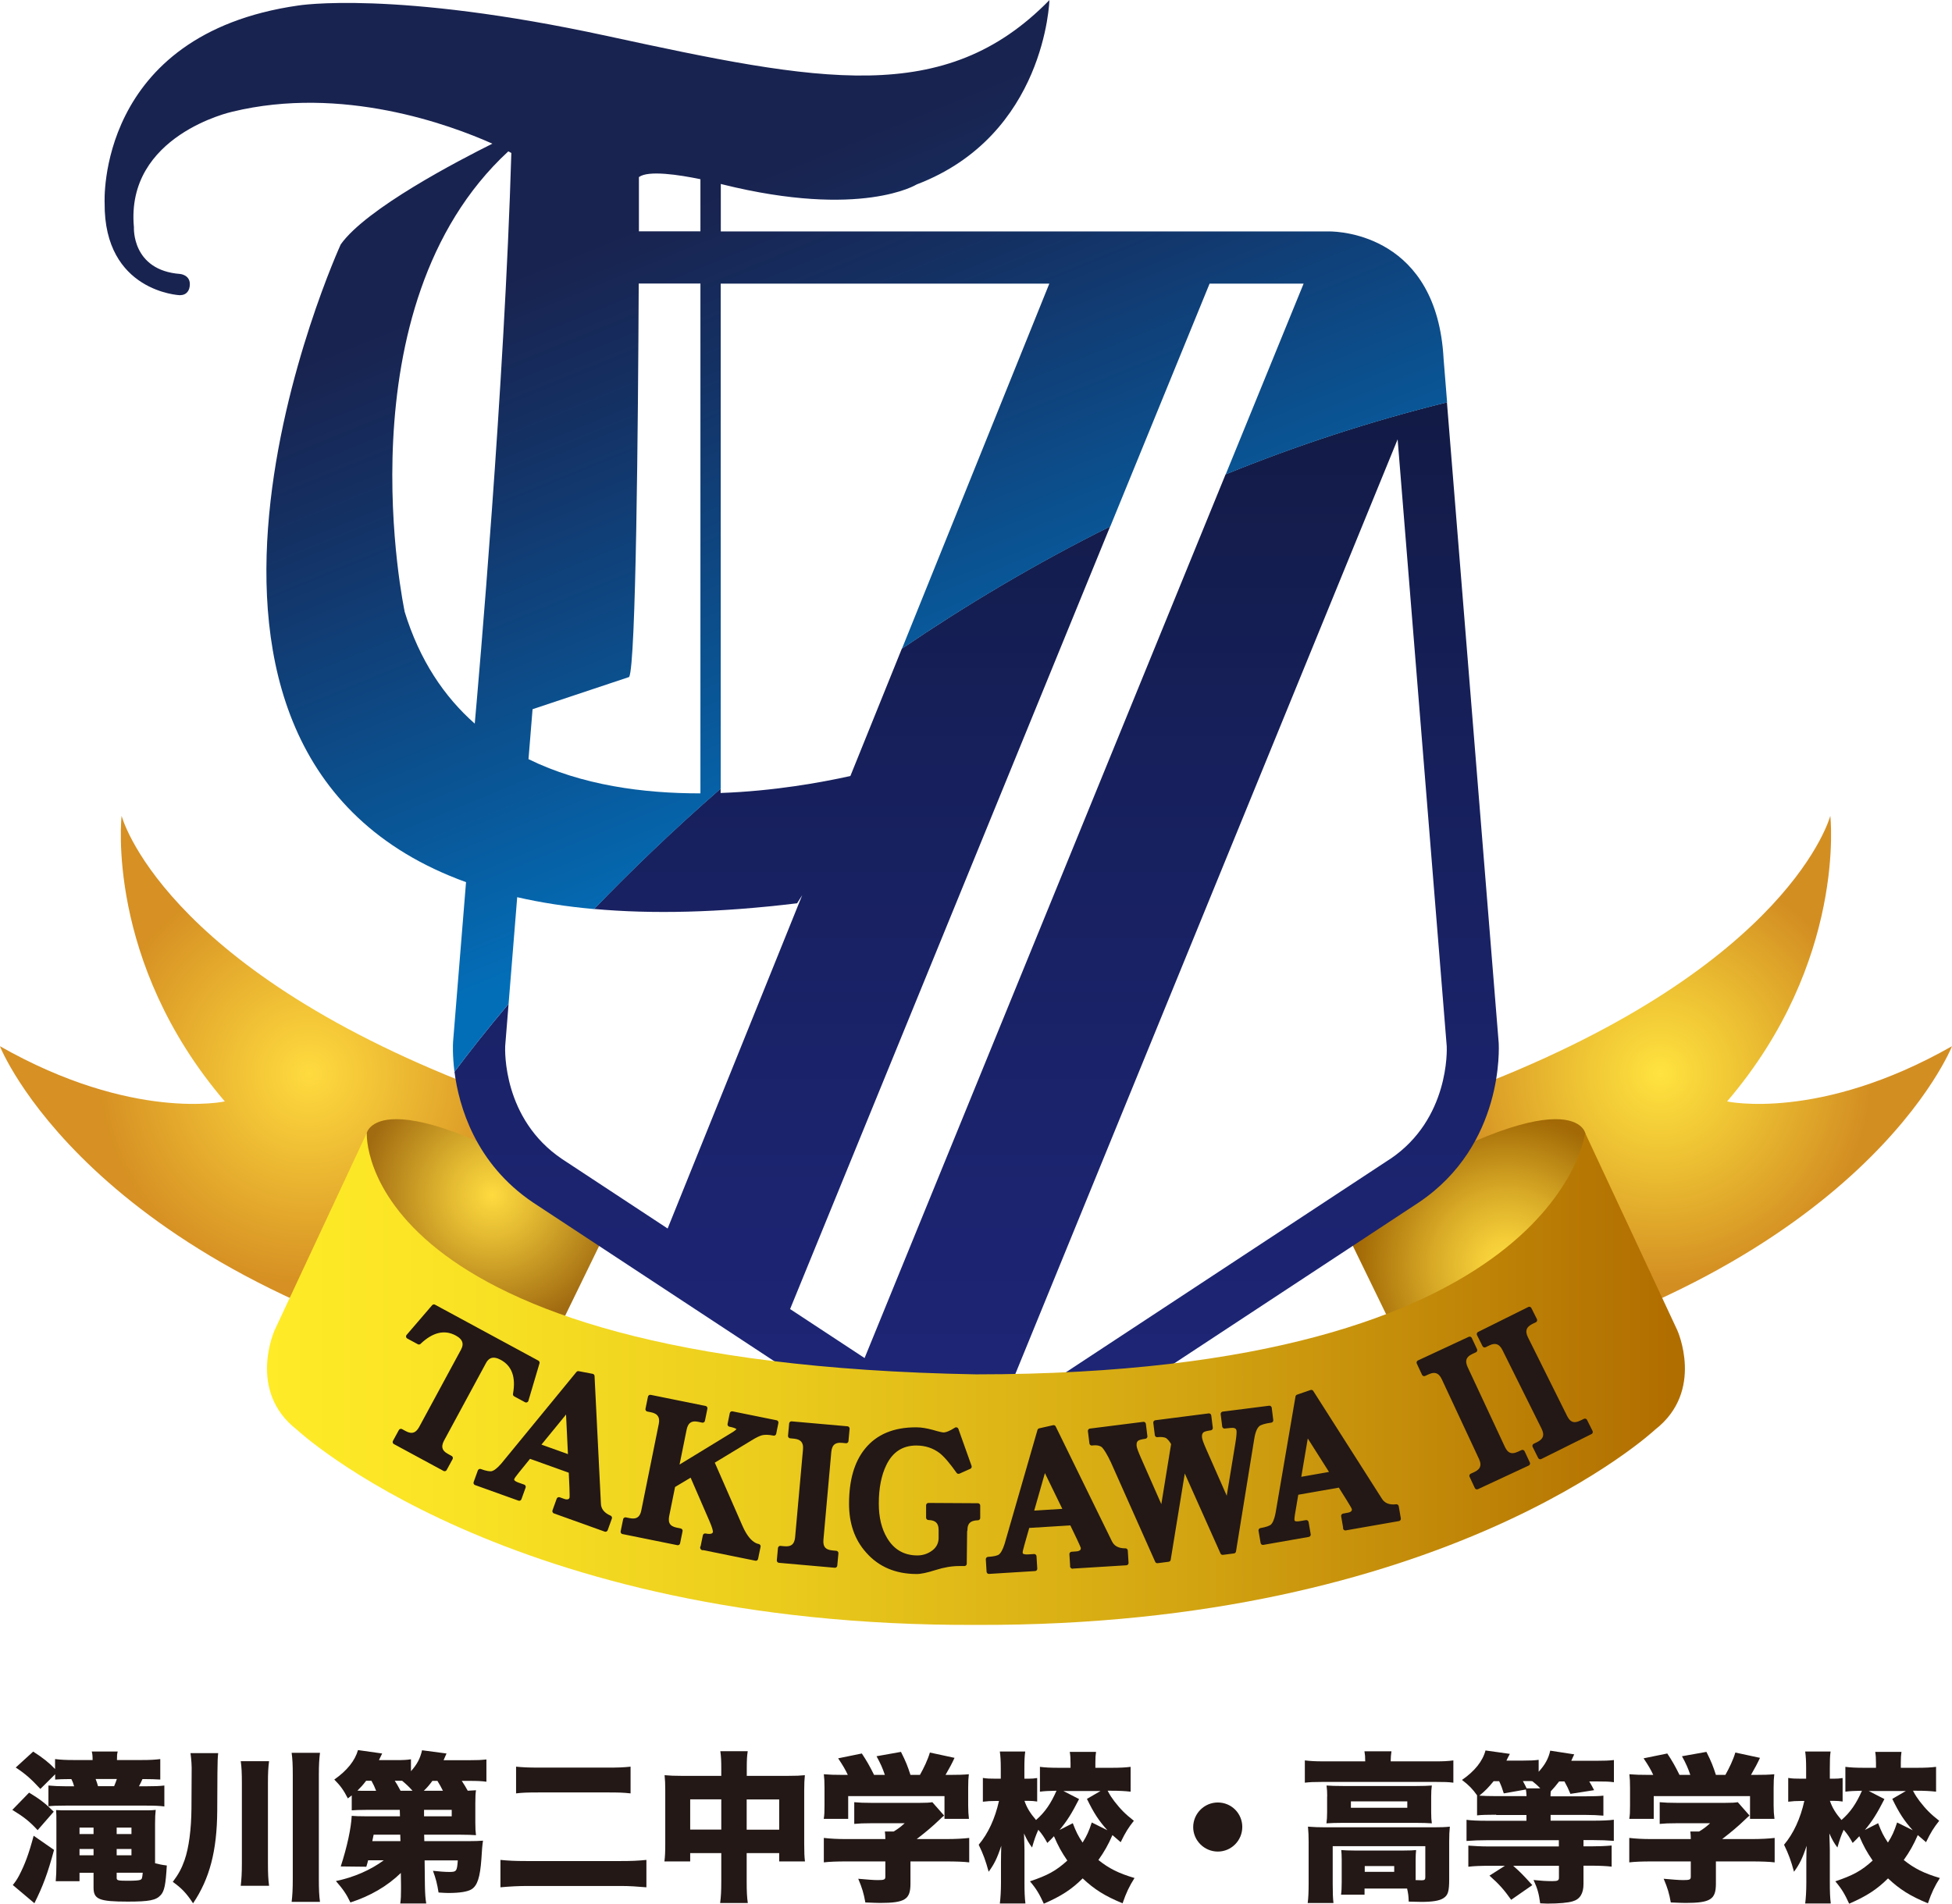 <?xml version="1.0" encoding="UTF-8"?><svg id="_レイヤー_2" xmlns="http://www.w3.org/2000/svg" width="72.65mm" height="70.87mm" xmlns:xlink="http://www.w3.org/1999/xlink" viewBox="0 0 205.95 200.88"><defs><style>.cls-1{fill:url(#_名称未設定グラデーション_33);}.cls-1,.cls-2,.cls-3,.cls-4,.cls-5,.cls-6,.cls-7,.cls-8,.cls-9{stroke-width:0px;}.cls-10{stroke:#231815;stroke-linecap:round;stroke-linejoin:round;stroke-width:.5px;}.cls-10,.cls-7{fill:#231815;}.cls-2{fill:url(#_名称未設定グラデーション_26);}.cls-3{fill:none;}.cls-4{fill:url(#_名称未設定グラデーション_83);}.cls-5{fill:url(#_名称未設定グラデーション_14);}.cls-6{fill:url(#_名称未設定グラデーション_29);}.cls-8{fill:url(#_名称未設定グラデーション_7);}.cls-9{fill:url(#_名称未設定グラデーション_78);}</style><radialGradient id="_名称未設定グラデーション_29" cx="10.52" cy="132.27" fx="10.52" fy="132.27" r="30.48" gradientTransform="translate(24.94 16.72) scale(.73)" gradientUnits="userSpaceOnUse"><stop offset="0" stop-color="#ffdb3f"/><stop offset="1" stop-color="#d69023"/></radialGradient><radialGradient id="_名称未設定グラデーション_26" cx="36.99" cy="149.83" fx="36.99" fy="149.83" r="19.18" gradientTransform="translate(24.94 16.72) scale(.73)" gradientUnits="userSpaceOnUse"><stop offset="0" stop-color="#ffdb3f"/><stop offset=".31" stop-color="#e4bb32"/><stop offset=".99" stop-color="#a26c11"/><stop offset="1" stop-color="#a16b11"/></radialGradient><radialGradient id="_名称未設定グラデーション_33" cx="403" cy="132.27" fx="403" fy="132.27" r="30.48" gradientTransform="translate(469.36 16.72) rotate(-180) scale(.73 -.73)" gradientUnits="userSpaceOnUse"><stop offset="0" stop-color="#ffe33f"/><stop offset=".49" stop-color="#eabb31"/><stop offset="1" stop-color="#d38e22"/></radialGradient><radialGradient id="_名称未設定グラデーション_14" cx="425.24" cy="159.87" fx="425.24" fy="159.87" r="21.67" gradientTransform="translate(469.36 16.72) rotate(-180) scale(.73 -.73)" gradientUnits="userSpaceOnUse"><stop offset="0" stop-color="#ffdb3f"/><stop offset=".17" stop-color="#f4cd38"/><stop offset=".5" stop-color="#d7a926"/><stop offset=".94" stop-color="#a87009"/><stop offset="1" stop-color="#a26906"/></radialGradient><linearGradient id="_名称未設定グラデーション_78" x1="103.06" y1="157.65" x2="103.06" y2="42.44" gradientUnits="userSpaceOnUse"><stop offset="0" stop-color="#1e2678"/><stop offset=".26" stop-color="#1c2470"/><stop offset=".66" stop-color="#17205c"/><stop offset="1" stop-color="#121b45"/></linearGradient><linearGradient id="_名称未設定グラデーション_7" x1="106.11" y1="91.04" x2="72.27" y2="8.2" gradientUnits="userSpaceOnUse"><stop offset=".09" stop-color="#036eb8"/><stop offset=".3" stop-color="#095798"/><stop offset=".67" stop-color="#143164"/><stop offset=".86" stop-color="#192350"/></linearGradient><linearGradient id="_名称未設定グラデーション_83" x1="28.17" y1="145.5" x2="177.78" y2="145.5" gradientUnits="userSpaceOnUse"><stop offset="0" stop-color="#ffeb27"/><stop offset=".14" stop-color="#f9e224"/><stop offset=".37" stop-color="#eaca1c"/><stop offset=".66" stop-color="#d2a311"/><stop offset=".99" stop-color="#b16e00"/><stop offset="1" stop-color="#b06d00"/></linearGradient></defs><g id="_レイヤー_1-2"><path class="cls-7" d="M3.07,189.16c1.16.7,1.78,1.19,2.6,2.01l-1.7,1.95c-.85-.92-1.43-1.38-2.67-2.14l1.77-1.82ZM5.7,195.21c-.65,2.43-1.19,3.87-2.07,5.62l-2.28-1.92c.25-.31.41-.53.65-.97.63-1.21,1.05-2.34,1.55-4.23l2.16,1.5ZM4.24,188.75c-.97-1.05-1.58-1.58-2.58-2.24l1.84-1.68c1.02.65,1.67,1.17,2.31,1.84v-1.05c.7.08,1.16.1,1.97.1h1.99c0-.44-.02-.65-.09-.9h2.74c-.07.25-.08.44-.08.9h2.62c.87,0,1.38-.03,1.95-.1v2.16c-.51-.03-1.05-.05-1.73-.05h-.15c-.14.32-.19.42-.37.76h.73c.99,0,1.41-.02,1.95-.08v2.21c-.51-.07-1.02-.09-1.95-.09H6.91c-.95,0-1.38.02-1.8.07v-2.19c.53.05,1.14.08,1.84.08h.87c-.1-.36-.15-.48-.29-.76h-.15c-.75,0-1.07.02-1.56.05v-.56l-1.56,1.55ZM8.39,197.61v.9h-2.51c.05-.61.07-.99.07-1.82v-4.4c0-.68,0-.85-.03-1.29.48.03.61.03,1.41.03h7.66c.82,0,1,0,1.44-.05-.05.44-.07.76-.07,1.48v4.15c.48.12.68.17,1.24.24-.12,2.02-.25,2.7-.65,3.13-.49.54-1.21.68-3.48.68-3.01,0-3.6-.24-3.6-1.48v-1.56h-1.48ZM8.39,192.85v.68h1.48v-.68h-1.48ZM8.39,195.11v.66h1.48v-.66h-1.48ZM12.04,188.48c.14-.32.17-.42.29-.76h-2.24c.1.27.19.51.25.76h1.7ZM12.31,193.53h1.56v-.68h-1.56v.68ZM12.31,195.77h1.56v-.66h-1.56v.66ZM12.31,198.17c0,.25.14.29,1.14.29.8,0,1.19-.03,1.36-.1.17-.08.19-.14.25-.75h-2.75v.56Z"/><path class="cls-7" d="M22.92,191.1c-.03,4.21-.8,7.14-2.55,9.74-.7-1.07-1.22-1.61-2.14-2.26.61-.82.93-1.41,1.24-2.29.46-1.31.71-3.25.73-5.45l.02-3.81c.02-.7-.03-1.34-.12-2.04h2.92c-.05.48-.07.8-.08,2.12l-.02,3.99ZM28.39,185.83c-.09.68-.12,1.26-.12,2.33v8.43c0,1.12.03,1.73.12,2.4h-2.99c.08-.7.12-1.33.12-2.41v-8.41c0-1.07-.03-1.7-.12-2.33h2.99ZM33.76,184.96c-.08.68-.12,1.24-.12,2.35v10.93c0,1.12.03,1.78.12,2.45h-2.99c.08-.68.12-1.31.12-2.45v-10.93c0-1.1-.03-1.68-.12-2.35h2.99Z"/><path class="cls-7" d="M42.31,197.62c-1.44,1.41-3.26,2.46-5.34,3.13-.41-.87-.8-1.43-1.53-2.26,1.9-.39,3.67-1.17,5.05-2.19h-1.65c-.07.29-.09.34-.19.68l-2.7-.03c.68-2.09,1.09-4.03,1.16-5.34.32.03.82.05,1.61.05h3.48l-.02-.68h-3.57c-.71,0-1.04.02-1.5.05v-1.58q-.14.1-.41.32c-.44-.87-.8-1.36-1.43-1.99,1.36-.95,2.19-2.01,2.5-3.11l2.55.36c-.15.34-.19.37-.34.7h1.75c.82,0,1.21-.02,1.63-.09v1.26c.65-.73.97-1.34,1.17-2.21l2.58.34c-.14.32-.19.42-.31.71h2.62c.99,0,1.31-.02,1.9-.08v2.35c-.51-.07-.97-.09-1.77-.09h-.83c.27.42.41.63.63,1.04.37-.02.49-.02.87-.05-.05.36-.07.63-.07,1.34v2.07c0,.66.02.95.07,1.33-.44-.03-.9-.05-1.6-.05h-3.87l.02.68h4.66c.63,0,1.12-.02,1.53-.05-.07.46-.12,1.02-.17,1.94-.14,1.92-.42,2.8-1.04,3.19-.41.25-1.21.39-2.46.39-.25,0-.53-.02-1.02-.05-.15-.95-.29-1.48-.59-2.29.59.07,1.29.12,1.72.12.76,0,.82-.07.9-1.22h-3.5l.03,2.65c.02.92.05,1.34.14,1.9h-2.74c.07-.51.08-.82.08-1.53v-.39l-.02-1.31ZM39.68,188.96c-.15-.39-.27-.66-.49-1.05h-.56c-.37.48-.54.66-.92,1.04.32.02.51.02.92.02h1.05ZM42.24,193.6h-2.82q-.07.29-.14.68h2.97l-.02-.68ZM43.52,188.96c-.39-.44-.65-.68-1.09-1.05h-.78c.2.29.29.46.61,1.05h1.26ZM46.73,188.96c-.2-.41-.34-.65-.58-1.04h-.53c-.34.46-.53.68-.9,1.04h2.01ZM44.74,191.66h2.92v-.68h-2.92v.68Z"/><path class="cls-7" d="M68.19,199.15c-.93-.08-1.8-.14-2.68-.14h-9.84c-.92,0-1.89.05-2.87.14v-2.89c.83.08,1.48.12,2.77.12h9.86c1.22,0,1.87-.03,2.77-.12v2.89ZM54.45,186.42c.68.07,1.31.1,2.43.1h7.17c1.19,0,1.73-.02,2.48-.1v2.82c-.8-.09-1.34-.1-2.46-.1h-7.14c-1.29,0-1.82.02-2.48.1v-2.82Z"/><path class="cls-7" d="M76.1,186.71c0-.95-.02-1.33-.1-1.92h2.89c-.08.54-.1.93-.1,1.8v.8h4.35c.88,0,1.27-.02,1.78-.07-.05.53-.07.85-.07,1.63v5.62c0,.95.02,1.34.08,1.85h-2.72v-.88h-3.43v2.99c0,1.07.03,1.67.12,2.28h-2.92c.09-.7.12-1.26.12-2.28v-2.99h-3.28v.88h-2.72c.07-.51.09-1.02.09-1.85v-5.64c0-.71-.02-1.1-.07-1.61.61.05.97.07,1.77.07h4.21v-.68ZM72.82,189.87v3.19h3.28v-3.19h-3.28ZM82.21,193.07v-3.19h-3.43v3.19h3.43Z"/><path class="cls-7" d="M89.45,187.29c-.27-.58-.51-.99-1.02-1.75l2.5-.51c.53.8.83,1.33,1.29,2.26h1.14c-.24-.71-.46-1.21-.88-1.97l2.58-.46c.53,1.05.71,1.53,1,2.43h1c.42-.75.82-1.58,1.05-2.36l2.6.56c-.24.53-.58,1.17-.95,1.8h.34c1.05,0,1.55-.02,2.12-.07-.05.41-.07.76-.07,1.43v1.89c0,.54.03.95.08,1.39h-2.58v-2.4h-10.16v2.4h-2.58c.07-.41.08-.76.08-1.41v-1.87c0-.63-.02-1-.07-1.43.61.05,1.05.07,2.09.07h.42ZM96.06,198.78c0,1.65-.58,2.02-3.21,2.02-.29,0-.75-.02-1.55-.05-.17-.97-.34-1.53-.75-2.5.93.08,1.58.14,2.06.14.68,0,.8-.05.8-.36v-1.61h-4.15c-.97,0-1.77.03-2.34.1v-2.58c.66.08,1.46.12,2.31.12h4.18c0-.31-.02-.59-.05-.8h.93c.42-.25.71-.46,1.16-.87h-3.52c-.82,0-1.27.02-1.8.07v-2.29c.56.05,1,.07,1.82.07h5.08c.68,0,1.02-.02,1.34-.07l1.24,1.41c-.19.15-.25.22-.51.46-.63.61-1.39,1.26-2.38,2.02h3.14c.92,0,1.85-.05,2.4-.12v2.58c-.54-.07-1.43-.1-2.43-.1h-3.77v2.36Z"/><path class="cls-7" d="M116.87,188.97c.27.51.41.71.7,1.1.66.85,1.14,1.34,2.06,2.06-.59.75-.88,1.21-1.39,2.26-.42-.36-.61-.53-.87-.75-.44,1.02-.87,1.77-1.48,2.63,1.09.88,2.14,1.41,3.81,1.9-.54.85-.87,1.53-1.26,2.67-1.89-.78-2.99-1.48-4.21-2.63-1.16,1.16-2.29,1.89-4.1,2.67-.46-1-.76-1.53-1.46-2.36,1.87-.63,2.77-1.12,3.94-2.19-.63-.92-.95-1.51-1.41-2.57-.25.27-.36.39-.7.71-.32-.58-.54-.92-.95-1.39-.29.65-.42,1.04-.66,1.87-.36-.48-.54-.8-.85-1.48.03.95.05,1.44.05,1.78v3.42c0,.88.02,1.58.1,2.19h-2.7c.07-.53.12-1.33.12-2.19v-2.23c0-.61.02-1.17.03-1.67-.42,1.29-.75,1.95-1.33,2.74-.32-1.17-.56-1.84-1.05-2.85,1-1.19,1.72-2.75,2.14-4.62h-.34c-.56,0-.87.02-1.36.08v-2.51c.41.07.8.08,1.36.08h.53v-1.1c0-.78-.03-1.26-.1-1.77h2.68c-.07.46-.09,1.02-.09,1.77v1.1h.42c.39,0,.59-.02.93-.07v2.48c-.32-.05-.56-.07-.88-.07h-.46c.25.73.61,1.31,1.22,2.02.95-.83,1.56-1.73,2.16-3.09-.8.02-1.22.03-1.75.1v-2.62c.53.07,1.12.1,2.01.1h1.22v-.49c0-.53-.02-.8-.08-1.19h2.77c-.05.34-.07.63-.07,1.14v.54h1.7c.88,0,1.46-.03,2.02-.1v2.62c-.63-.07-1.21-.1-2.04-.1h-.39ZM113.18,192.37c.36.93.54,1.31,1.04,2.06.46-.73.65-1.16.97-2.12l1.65.82c-.88-.97-1.43-1.8-2.16-3.31l1.43-.83h-3.91l1.65.85c-.78,1.53-1.27,2.31-2.06,3.26l1.39-.71Z"/><path class="cls-7" d="M131.07,192.78c0,1.44-1.16,2.6-2.58,2.6s-2.6-1.16-2.6-2.58,1.16-2.6,2.6-2.6,2.58,1.16,2.58,2.58Z"/><path class="cls-7" d="M144.04,185.85c0-.46-.02-.7-.08-1.05h2.85c-.05.34-.08.63-.08.97v.09h4.74c.82,0,1.27-.02,1.87-.1v2.35c-.53-.07-.97-.08-1.85-.08h-12c-.87,0-1.29.02-1.82.08v-2.35c.59.07,1.1.1,1.97.1h4.4ZM149.38,198.39c.36.02.49.02.61.02.31,0,.39-.07.39-.32v-3.28h-9.77v3.98c0,1,.02,1.46.08,2.02h-2.72c.07-.48.1-1.19.1-2.02v-4.49c0-.53-.02-1.04-.07-1.55.59.05,1.1.07,1.87.07h11.38c.82,0,1.26-.02,1.72-.07-.05.48-.07.92-.07,1.55v3.96c0,1.34-.12,1.72-.61,2.04-.41.27-1.16.39-2.33.39-.32,0-.87-.02-1.33-.03-.02-.61-.05-.83-.17-1.38h-4.49v.65h-2.48c.05-.36.07-.71.07-1.36v-2.36c0-.42-.02-.7-.05-.99.41.03.76.05,1.38.05h5.25c.68,0,.95-.02,1.27-.05-.03.31-.05.56-.05,1.02v2.16ZM140.03,189.57c0-.51-.02-.75-.07-1.16.51.03.9.05,1.72.05h7.78c.73,0,1.12-.02,1.61-.05-.05.37-.07.65-.07,1.17v1.65c0,.56.02.8.07,1.17-.53-.03-.92-.05-1.67-.05h-7.77c-.71,0-1.14.02-1.68.05.05-.41.07-.66.07-1.17v-1.67ZM142.53,190.76h5.95v-.68h-5.95v.68ZM143.99,197.52h3.11v-.61h-3.11v.61Z"/><path class="cls-7" d="M157.86,191.49c-.93,0-1.6.02-2.02.07v-2.09h.02c-.48-.68-.88-1.1-1.61-1.65,1.34-.92,2.19-1.99,2.48-3.11l2.57.36c-.15.27-.15.29-.24.46-.07.14-.08.17-.12.25h1.77c.71,0,1.17-.02,1.63-.08v1.26c.66-.73,1.04-1.39,1.22-2.23l2.53.39c-.15.34-.19.42-.31.68h2.6c.93,0,1.39-.02,1.9-.08v2.34c-.49-.07-.99-.08-1.77-.08h-.83c.22.37.31.53.51.92l-2.5.39c-.22-.54-.36-.82-.63-1.31h-.56c-.36.46-.56.7-.88,1.04-.02.14-.02.2-.03.53h3.59c.95,0,1.53-.02,1.99-.07v2.11c-.56-.05-1.22-.08-1.97-.08h-3.6v.61h4.49c.95,0,1.7-.03,2.18-.1v2.23c-.63-.05-1.33-.08-2.16-.08h-1.04v.66h.78c.83,0,1.53-.03,2.19-.09v2.23c-.59-.07-1.33-.1-2.21-.1h-.76v1.94c0,.99-.37,1.6-1.14,1.82-.48.15-1.46.24-2.68.24-.14,0-.39-.02-.75-.03-.14-1.02-.27-1.53-.7-2.46.76.08,1.31.12,1.97.12.58,0,.71-.07.71-.36v-1.26h-4.83c.75.66,1.07.99,2.02,2.04l-2.23,1.55c-.76-1.07-1.27-1.65-2.29-2.55l1.63-1.04h-1.65c-.9,0-1.63.03-2.21.1v-2.23c.66.05,1.34.09,2.16.09h7.39v-.66h-7.53c-.83,0-1.58.03-2.21.08v-2.23c.48.07,1.22.1,2.17.1h4.15v-.61h-3.19ZM157.59,187.95c-.56.68-.83.97-1.51,1.53.46.03,1.04.05,1.82.05h3.16c-.02-.34-.03-.49-.07-.7l-2.33.41c-.19-.61-.27-.82-.49-1.29h-.58ZM160.68,187.95c.19.34.27.51.39.76h1.44c-.32-.34-.53-.51-.83-.75-.15-.02-.2-.02-.31-.02h-.7Z"/><path class="cls-7" d="M174.43,187.29c-.27-.58-.51-.99-1.02-1.75l2.5-.51c.53.8.83,1.33,1.29,2.26h1.14c-.24-.71-.46-1.21-.88-1.97l2.58-.46c.53,1.05.71,1.53,1,2.43h1c.42-.75.82-1.58,1.05-2.36l2.6.56c-.24.53-.58,1.17-.95,1.8h.34c1.05,0,1.55-.02,2.12-.07-.05.41-.07.76-.07,1.43v1.89c0,.54.03.95.09,1.39h-2.58v-2.4h-10.16v2.4h-2.58c.07-.41.08-.76.08-1.41v-1.87c0-.63-.02-1-.07-1.43.61.05,1.05.07,2.09.07h.42ZM181.04,198.78c0,1.65-.58,2.02-3.21,2.02-.29,0-.75-.02-1.55-.05-.17-.97-.34-1.53-.75-2.5.93.08,1.58.14,2.06.14.68,0,.8-.05.8-.36v-1.61h-4.15c-.97,0-1.77.03-2.34.1v-2.58c.66.08,1.46.12,2.31.12h4.18c0-.31-.02-.59-.05-.8h.93c.42-.25.71-.46,1.16-.87h-3.52c-.82,0-1.27.02-1.8.07v-2.29c.56.05,1,.07,1.82.07h5.08c.68,0,1.02-.02,1.34-.07l1.24,1.41c-.19.15-.25.22-.51.46-.63.61-1.39,1.26-2.38,2.02h3.14c.92,0,1.85-.05,2.4-.12v2.58c-.54-.07-1.43-.1-2.43-.1h-3.77v2.36Z"/><path class="cls-7" d="M201.84,188.97c.27.51.41.71.7,1.1.66.85,1.14,1.34,2.06,2.06-.59.75-.88,1.21-1.39,2.26-.42-.36-.61-.53-.87-.75-.44,1.02-.87,1.77-1.48,2.63,1.09.88,2.14,1.41,3.81,1.9-.54.85-.87,1.53-1.26,2.67-1.89-.78-2.99-1.48-4.21-2.63-1.16,1.16-2.29,1.89-4.1,2.67-.46-1-.76-1.53-1.46-2.36,1.87-.63,2.77-1.12,3.94-2.19-.63-.92-.95-1.51-1.41-2.57-.25.27-.36.39-.7.71-.32-.58-.54-.92-.95-1.39-.29.65-.42,1.04-.66,1.87-.36-.48-.54-.8-.85-1.48.03.95.05,1.44.05,1.78v3.42c0,.88.02,1.58.1,2.19h-2.7c.07-.53.12-1.33.12-2.19v-2.23c0-.61.02-1.17.03-1.67-.42,1.29-.75,1.95-1.33,2.74-.32-1.17-.56-1.84-1.05-2.85,1-1.19,1.72-2.75,2.14-4.62h-.34c-.56,0-.87.02-1.36.08v-2.51c.41.07.8.08,1.36.08h.53v-1.1c0-.78-.03-1.26-.1-1.77h2.68c-.07.46-.08,1.02-.08,1.77v1.1h.42c.39,0,.59-.02.93-.07v2.48c-.32-.05-.56-.07-.88-.07h-.46c.25.73.61,1.31,1.22,2.02.95-.83,1.56-1.73,2.16-3.09-.8.02-1.22.03-1.75.1v-2.62c.53.07,1.12.1,2.01.1h1.22v-.49c0-.53-.02-.8-.08-1.19h2.77c-.05.34-.07.63-.07,1.14v.54h1.7c.88,0,1.46-.03,2.02-.1v2.62c-.63-.07-1.21-.1-2.04-.1h-.39ZM198.15,192.37c.36.93.54,1.31,1.04,2.06.46-.73.65-1.16.97-2.12l1.65.82c-.88-.97-1.43-1.8-2.16-3.31l1.43-.83h-3.91l1.65.85c-.78,1.53-1.27,2.31-2.06,3.26l1.39-.71Z"/><path class="cls-6" d="M50.17,114.67c-33.25-12.84-37.34-28.59-37.34-28.59,0,0-1.75,15.36,10.89,30.14,0,0-9.72,2.14-23.73-5.83,0,0,9.14,23.34,52.12,34.03l9.53-17.5-10.89-8.75-.58-3.5Z"/><path class="cls-2" d="M38.7,119.54s1.46-6.71,26.06,8.75l-10.7,21.98-20.81-9.92,5.45-20.81Z"/><path class="cls-1" d="M155.77,114.67c33.25-12.84,37.34-28.59,37.34-28.59,0,0,1.75,15.36-10.89,30.14,0,0,9.72,2.14,23.73-5.83,0,0-9.14,23.34-52.12,34.03l-9.53-17.5,10.89-8.75.58-3.5Z"/><path class="cls-5" d="M167.25,119.54s-1.46-6.71-26.06,8.75l10.7,21.98,20.81-9.92-5.45-20.81Z"/><path class="cls-3" d="M73.9,18.9c-2.27-.47-5.5-.97-6.48-.23,0,0,0,2.22,0,5.74h6.49s0-5.5,0-5.5Z"/><path class="cls-3" d="M53.67,105.94c2.49-2.96,5.5-6.36,9.02-10.02-2.93-.26-5.63-.69-8.11-1.25l-.91,11.27Z"/><path class="cls-3" d="M127.61,29.92l-10.48,25.63c3.91-1.95,7.97-3.79,12.18-5.5l8.22-20.13h-9.92Z"/><path class="cls-3" d="M76.04,83.68c5.6-.2,10.57-1.09,13.69-1.79l5.43-13.44c-7.11,4.84-13.48,9.86-19.12,14.77v.46Z"/><path class="cls-3" d="M53.31,110.39c-.02.45-.26,7.7,5.99,11.92l11.15,7.34,14.2-35.18-.54.86c-8.24,1-15.33,1.15-21.42.6-3.52,3.66-6.53,7.05-9.02,10.02l-.36,4.45Z"/><path class="cls-3" d="M83.36,138.14l7.86,5.17,38.09-93.26c-4.21,1.71-8.27,3.56-12.18,5.5l-33.77,82.59Z"/><path class="cls-3" d="M76.04,29.92v53.31c5.63-4.91,12.01-9.93,19.12-14.77l15.55-38.53h-34.67Z"/><path class="cls-3" d="M147.46,46.35l-42.2,103.19,41.41-27.25c6.24-4.21,5.98-11.53,5.96-11.9l-5.18-64.04Z"/><path class="cls-3" d="M73.9,29.92h-6.51c-.07,15.12-.29,40.26-1.01,41.52l-10.19,3.4-.43,5.28c5.63,2.76,12.14,3.62,18.14,3.61V29.92Z"/><path class="cls-3" d="M53.95,16.13s-.12-.06-.32-.17c-17.8,16.44-10.94,48.54-10.94,48.54,1.57,5.17,4.18,9.01,7.41,11.85.39-4.39,3.14-35.57,3.86-60.22Z"/><path class="cls-9" d="M152.67,42.44c-8.24,2.03-16.03,4.62-23.36,7.6l-38.09,93.26-7.86-5.17,33.77-82.59c-7.96,3.96-15.29,8.35-21.98,12.9l-5.43,13.44c-3.12.69-8.09,1.59-13.69,1.79v-.46c-5.05,4.4-9.51,8.71-13.35,12.7,6.09.55,13.18.4,21.42-.6l.54-.86-14.2,35.18-11.15-7.34c-6.25-4.22-6.01-11.47-5.99-11.92l.36-4.45c-2.38,2.83-4.29,5.27-5.71,7.17.47,3.63,2.19,9.68,8.28,13.79l46.73,30.75,46.76-30.77c8.98-6.06,8.43-16.41,8.4-16.85l-5.46-67.58ZM146.67,122.29l-41.41,27.25,42.2-103.19,5.18,64.04c.02.37.28,7.69-5.96,11.9Z"/><path class="cls-8" d="M54.58,94.67c2.48.57,5.18.99,8.11,1.25,3.84-3.99,8.3-8.3,13.35-12.7V29.92h34.67s-15.55,38.53-15.55,38.53c6.68-4.55,14.01-8.93,21.98-12.9l10.48-25.63h9.92s-8.22,20.13-8.22,20.13c7.33-2.98,15.12-5.57,23.36-7.6l-.37-4.58c-.69-13.03-10.85-13.46-12.08-13.46h-64.18v-5.01c.12.03.19.05.19.05,14.65,3.63,20.48,0,20.48,0,13.61-5.19,14-19.45,14-19.45-11.05,11.31-24.23,8.64-46.69,3.78C41.57-1.09,31.46.57,31.46.57,10.11,3.63,11.04,21.42,11.04,21.42c-.08,9.37,7.92,9.72,7.92,9.72.73,0,1.07-.49,1.07-1.17,0-.98-1.02-1.07-1.02-1.07-5.14-.39-4.88-4.93-4.88-4.93-.91-9.72,10.37-12.19,10.37-12.19,11.6-2.82,22.98,1.37,27.45,3.37-3.57,1.78-13.31,6.84-16,10.63,0,0-24.55,53.62,13.22,67.3l-1.37,16.88v.05c-.01.14-.07,1.33.15,3.08,1.42-1.89,3.33-4.33,5.71-7.17l.91-11.27ZM67.42,18.67c.98-.73,4.22-.24,6.48.23v5.5h-6.49c0-3.52,0-5.74,0-5.74ZM56.19,74.83l10.19-3.4c.72-1.27.94-26.41,1.01-41.52h6.51v53.8c-6,.01-12.51-.85-18.14-3.61l.43-5.28ZM42.69,64.5s-6.86-32.09,10.94-48.54c.21.11.32.17.32.17-.72,24.65-3.47,55.83-3.86,60.22-3.22-2.84-5.83-6.69-7.41-11.85Z"/><path class="cls-4" d="M102.97,171.46c49.49.19,71.66-20.61,71.66-20.61,5.25-4.08,2.33-10.5,2.33-10.5l-9.72-20.81s-2.92,25.48-64.27,25.48c-65.73-1.17-64.27-25.48-64.27-25.48l-9.72,20.81s-2.92,6.42,2.33,10.5c0,0,22.17,20.81,71.66,20.61Z"/><path class="cls-10" d="M54.37,147.12c.34-1.85-.14-3.16-1.42-3.85-.85-.46-1.5-.3-1.9.45l-4.42,8.17c-.4.75-.25,1.34.52,1.75l.38.21-.62,1.14-5.23-2.83.62-1.14.41.22c.73.39,1.32.21,1.73-.54l4.42-8.17c.4-.75.19-1.37-.66-1.83-1.28-.69-2.64-.38-4,.92l-1.11-.6,2.69-3.13,10.9,5.9-1.17,3.95-1.11-.6Z"/><path class="cls-10" d="M58.53,159.45l.44-1.22c.41.15.66.24.77.23.3.03.5-.1.59-.36.03-.09.02-.49,0-1.15l-.08-1.73-4.41-1.58-1.29,1.59c-.32.39-.48.63-.52.74-.11.31.09.53.62.72l.57.2-.44,1.22-4.57-1.64.44-1.22c.59.21,1.01.29,1.28.23.34-.08.7-.37,1.14-.87l7.94-9.68,1.47.28.67,13.45c.02.66.41,1.17,1.17,1.5l-.44,1.22-5.35-1.92ZM59.94,148.6l-3.23,3.95,3.48,1.25-.25-5.2Z"/><path class="cls-10" d="M74.14,163.33l.26-1.27c.62.13.99,0,1.06-.36.04-.18-.08-.59-.35-1.23l-2.13-4.91-1.98,1.19-.64,3.17c-.17.86.15,1.35.98,1.52l.43.09-.26,1.27-5.78-1.17.26-1.27.4.08c.83.17,1.35-.16,1.52-1.02l1.84-9.11c.17-.83-.17-1.36-1-1.53l-.4-.08.26-1.27,5.78,1.17-.26,1.27-.43-.09c-.83-.17-1.33.19-1.5,1.02l-.86,4.25,5.83-3.56c.5-.28.77-.52.8-.66.04-.21-.29-.4-.96-.53l.23-1.13,4.64.94-.23,1.13c-.57-.12-1.02-.11-1.33-.03-.26.07-.65.25-1.18.58l-4.04,2.45,2.98,6.81c.54,1.26,1.19,1.97,1.92,2.12l-.26,1.27-5.62-1.14Z"/><path class="cls-10" d="M82.21,164.66l.12-1.29.41.04c.85.08,1.32-.31,1.4-1.18l.83-9.26c.08-.85-.32-1.33-1.17-1.41l-.41-.04.12-1.29,5.88.52-.12,1.29-.41-.04c-.87-.08-1.32.33-1.4,1.18l-.83,9.26c-.08.87.3,1.33,1.17,1.41l.41.04-.12,1.29-5.88-.52Z"/><path class="cls-10" d="M101.79,161.46l-.04,3.54h-.58c-.8,0-1.65.15-2.53.43-.88.28-1.53.42-1.97.41-2.11-.01-3.81-.73-5.07-2.15-1.21-1.33-1.78-3.03-1.77-5.06.01-2.38.53-4.24,1.61-5.58,1.17-1.46,2.9-2.2,5.24-2.19.51,0,1.07.1,1.7.27.63.19,1.02.27,1.16.27.32,0,.75-.16,1.34-.54l1.39,3.9-1.14.51c-.7-.99-1.3-1.71-1.83-2.13-.75-.57-1.62-.86-2.62-.86-1.55,0-2.68.74-3.39,2.2-.54,1.11-.82,2.5-.82,4.17,0,1.51.3,2.76.93,3.8.77,1.28,1.91,1.92,3.37,1.93.63,0,1.22-.18,1.75-.58.49-.37.76-.89.76-1.51v-.85c0-.85-.45-1.28-1.32-1.3v-1.3s5.21.03,5.21.03v1.3c-.91.02-1.35.44-1.35,1.29Z"/><path class="cls-10" d="M113.16,165.28l-.08-1.29c.44-.03.7-.04.8-.1.29-.09.42-.29.4-.57,0-.09-.17-.46-.45-1.06l-.75-1.56-4.68.29-.56,1.97c-.14.48-.2.77-.19.89.02.33.3.45.85.42l.61-.04.08,1.3-4.85.3-.08-1.3c.63-.04,1.04-.13,1.27-.29.28-.21.5-.62.7-1.25l3.47-12.03,1.46-.33,5.92,12.09c.28.6.83.92,1.66.91l.08,1.29-5.67.35ZM110.18,154.76l-1.4,4.91,3.69-.23-2.28-4.68Z"/><path class="cls-10" d="M132.72,150.29c-.31.25-.52.76-.64,1.53l-1.92,11.85-1.16.15-4.11-9.2-1.62,9.93-1.16.15-4.67-10.49c-.4-.85-.74-1.4-.99-1.66-.28-.25-.7-.34-1.26-.27l-.16-1.29,5.62-.71.16,1.29c-.43.06-.72.14-.87.25-.22.17-.31.44-.26.82.03.23.18.64.45,1.25l2.51,5.7,1.18-7.26c-.22-.4-.45-.66-.69-.82-.26-.11-.61-.16-1.04-.11l-.16-1.29,5.62-.72.16,1.29c-.43.06-.72.14-.87.25-.22.17-.31.44-.26.82.03.23.18.64.45,1.25l2.51,5.7,1.05-6.39c.11-.68.15-1.14.12-1.37-.04-.28-.2-.45-.51-.51-.17-.03-.52,0-1,.06l-.16-1.29,4.89-.62.16,1.29c-.67.09-1.14.24-1.37.41Z"/><path class="cls-10" d="M141.97,161.24l-.22-1.28c.43-.08.69-.12.78-.18.27-.12.39-.33.34-.61-.02-.09-.22-.44-.57-1l-.92-1.47-4.62.81-.34,2.02c-.09.49-.11.79-.09.9.06.33.34.42.89.32l.6-.1.22,1.28-4.79.84-.22-1.28c.62-.11,1.02-.25,1.23-.43.25-.24.43-.67.56-1.32l2.11-12.34,1.42-.49,7.23,11.35c.34.56.93.82,1.75.72l.22,1.28-5.6.98ZM137.84,151.11l-.85,5.03,3.64-.64-2.79-4.4Z"/><path class="cls-10" d="M155.83,156.91l-.55-1.18.37-.17c.77-.36.99-.93.62-1.72l-3.93-8.42c-.36-.77-.94-.99-1.71-.63l-.37.17-.55-1.18,5.35-2.49.55,1.18-.37.17c-.79.37-.98.95-.62,1.72l3.93,8.42c.37.79.92,1,1.71.63l.37-.17.55,1.18-5.35,2.49Z"/><path class="cls-10" d="M162.51,153.73l-.58-1.16.37-.18c.76-.38.96-.95.58-1.73l-4.14-8.32c-.38-.76-.97-.97-1.73-.59l-.37.18-.58-1.16,5.29-2.63.58,1.16-.37.18c-.78.39-.95.97-.58,1.73l4.14,8.32c.39.78.95.98,1.73.59l.37-.18.58,1.16-5.29,2.63Z"/></g></svg>